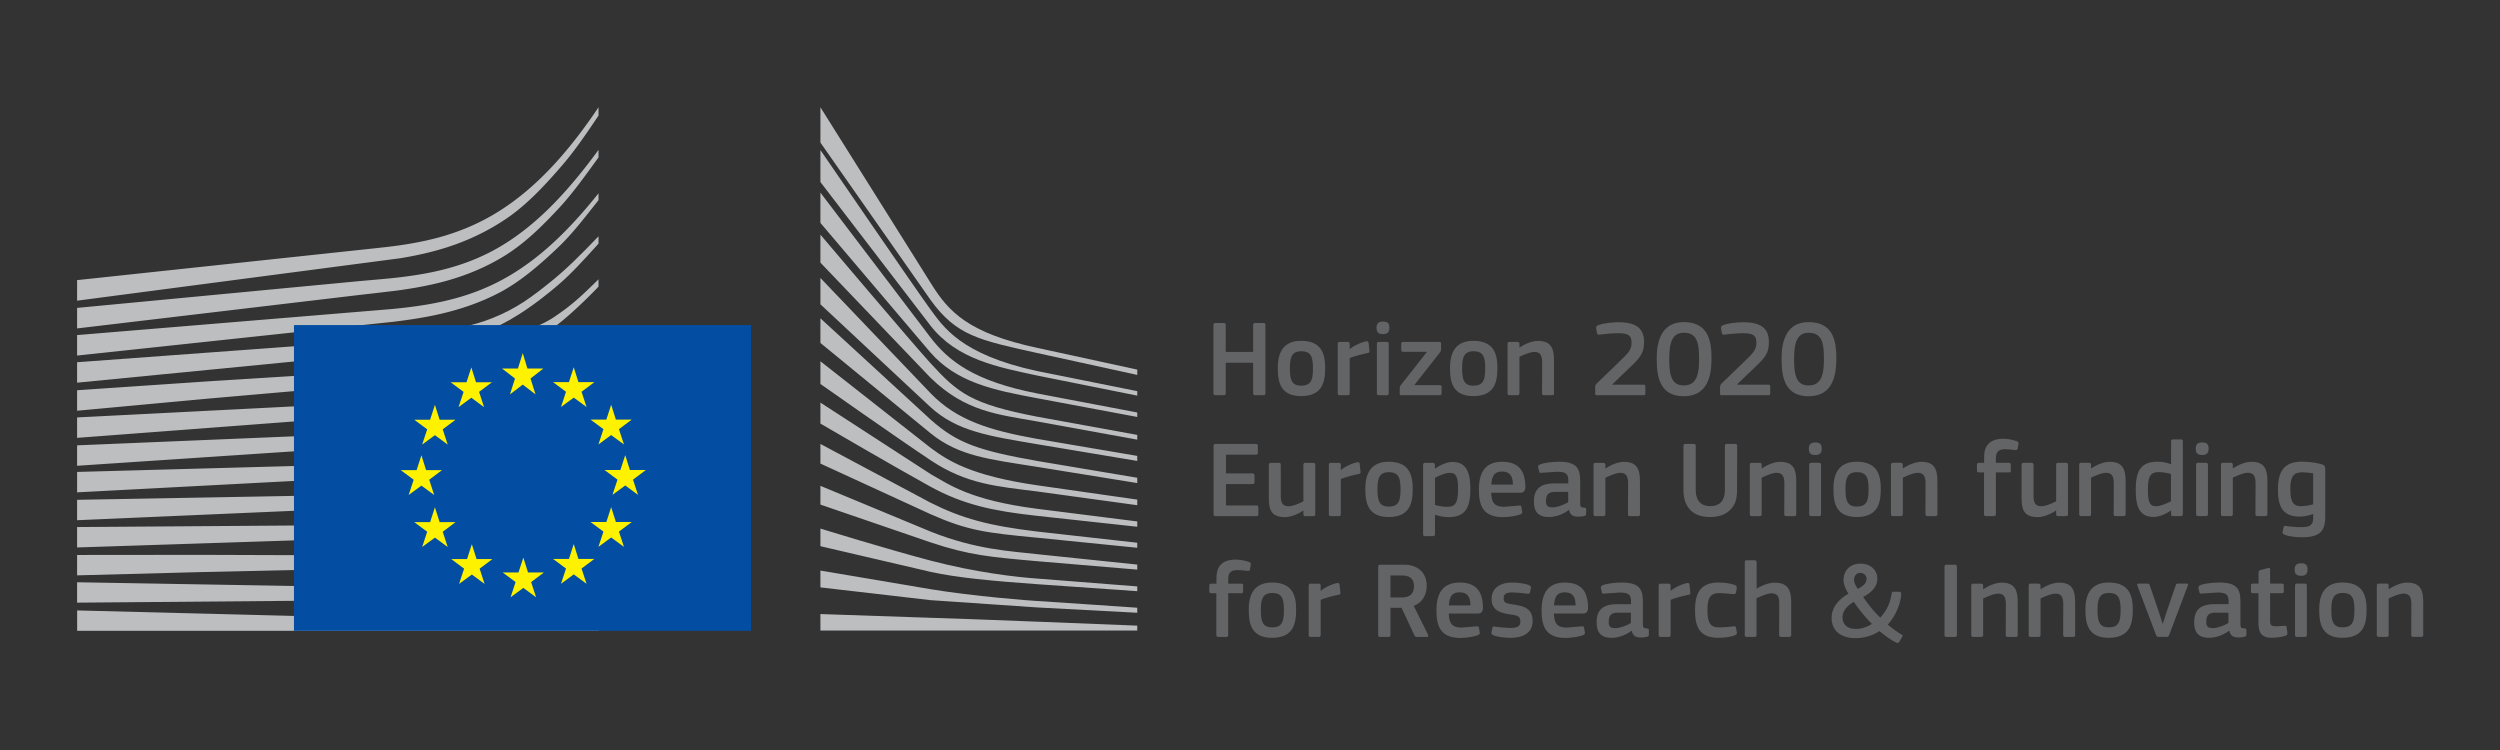 <svg xmlns="http://www.w3.org/2000/svg" xmlns:xlink="http://www.w3.org/1999/xlink" width="300" height="90" xmlns:v="http://vecta.io/nano"><rect width="100%" height="100%" fill="#333333" stroke="none"/><g transform="matrix(1.127 0 0 1.127 -9.75 2.747)"><g transform="matrix(.643 0 0 .643 6.016 3.206)"><defs><path id="A" d="M0 .002h609.449v113.386H0z"/></defs><clipPath id="B"><use xlink:href="#A"/></clipPath><path clip-path="url(#B)" d="M16.866 41.015l53.497-7.026c2.253-.369 4.252-.803 6.118-1.325 4.206-1.158 8.082-2.932 11.511-5.267 3.286-2.223 6.346-5.456 9.376-9.001 1.929-2.257 3.954-5.199 5.842-8.039v-1.37c-2.24 3.341-4.447 6.22-6.717 8.764-3.008 3.374-6.164 6.133-9.382 8.205-3.318 2.155-7.056 3.763-11.104 4.781-1.816.459-3.761.833-5.945 1.141-1.44.203-2.925.359-4.36.512l-48.836 5.22zm69.771-8.792c-3.256 1.889-7.018 3.268-11.177 4.106-1.779.361-3.715.655-5.925.898-1.297.141-2.604.256-3.913.369l-2.115.188-46.641 4.425v3.401l46.862-5.558 2.127-.241 3.926-.465c2.267-.305 4.252-.654 6.065-1.068 4.322-.973 8.227-2.511 11.601-4.57 3.354-2.029 6.319-4.869 9.505-8.34 1.984-2.163 4.191-5.213 6.258-8.08v-1.247c-2.433 3.327-4.743 6.121-7.028 8.504-3.111 3.247-6.321 5.829-9.545 7.678m9.106-.833c-3.176 2.935-6.489 5.243-9.853 6.861-3.289 1.597-6.969 2.719-11.251 3.428-1.768.296-3.689.538-5.872.738L16.866 46.71v3.394l46.135-4.934 5.97-.632c2.247-.261 4.209-.557 5.995-.898 4.435-.843 8.24-2.105 11.631-3.853 3.467-1.766 6.928-4.706 10.149-7.816 2.16-2.087 4.239-4.781 6.464-7.605v-1.132c-2.568 3.217-5.019 5.898-7.467 8.156m-12.55 17.624c-3.023 1.704-5.283 2.684-9.597 3.138-2.606.281-5.288.417-7.882.547l-3.765.206-23.396 1.467-21.687 1.473v3.394l21.903-2.026 23.333-2.037 5.837-.454a114.34 114.34 0 0 0 5.88-.592c4.44-.577 8.233-1.483 11.591-2.762 3.62-1.365 7.031-3.481 10.45-5.97 3.08-2.242 7.345-6.667 7.35-6.725v-1.199c-2.787 2.739-4.392 4.279-7.445 6.304-3.647 2.422-9.863 3.708-12.572 5.236m1.101 6.446c-3.273.968-6.958 1.623-11.265 2.002-1.746.153-3.627.27-5.755.355l-5.806.257-44.602 2.274v3.383l44.735-3.386 5.787-.398a122.98 122.98 0 0 0 5.829-.507c4.417-.497 8.193-1.264 11.544-2.345 3.715-1.187 7.337-2.906 10.763-5.11 2.529-1.623 5.06-3.56 7.686-5.867v-.06c-2.894 2.488-5.651 3.04-8.398 4.712-3.367 2.056-6.903 3.634-10.518 4.69m-.534 5.624c-3.298.776-6.871 1.275-11.247 1.569-1.688.116-3.502.201-5.712.271l-5.752.206-44.183 1.841v3.384l44.296-2.953 5.737-.346 5.766-.416c4.458-.414 8.105-1.019 11.479-1.898 3.783-.981 7.462-2.422 10.932-4.28 2.684-1.432 5.36-3.155 8.134-5.232v-1.445c-2.997 2.18-5.872 3.958-8.752 5.408a47.9 47.9 0 0 1-10.698 3.891m-.491 5.511c-3.308.611-6.873 1.001-11.215 1.227-1.635.085-3.384.146-5.671.198l-49.516 1.352v3.38l43.909-2.309 5.689-.291 5.715-.344c4.401-.341 8.026-.827 11.398-1.537 3.83-.803 7.548-1.972 11.046-3.475 2.82-1.206 5.645-2.675 8.587-4.463v-1.356c-3.143 1.841-6.13 3.319-9.098 4.503-3.451 1.382-7.1 2.43-10.844 3.115m-.389 5.536c-6.075.816-12.329.913-18.379 1.003l-4.159.07-43.476.787v3.377l43.551-1.892 4.149-.176c6.09-.245 12.392-.496 18.55-1.482 3.898-.62 7.648-1.534 11.15-2.722 2.897-.978 5.902-2.244 8.945-3.739V66.06c-3.199 1.502-6.342 2.749-9.362 3.683-3.459 1.078-7.149 1.882-10.969 2.388m-.344 5.572c-5.694.474-11.521.474-17.155.474l-5.258.016-43.257.307v3.379l43.305-1.412 5.245-.147c5.664-.144 11.524-.294 17.273-.921 4.018-.434 7.676-1.07 11.178-1.944 3.055-.754 6.193-1.767 9.343-2.978v-1.241c-3.253 1.177-6.494 2.137-9.65 2.837-3.469.769-7.076 1.303-11.024 1.63m-.221 5.49l-7.854.141c-1.101 0-2.202-.006-3.298-.015l-11.208-.139-22.408-.077-20.681.021V86.5l20.729-.548 22.383-.499 11.195-.147c3.073-.05 7.126-.14 11.23-.411 4.023-.264 7.685-.667 11.195-1.232 3.158-.509 6.384-1.193 9.612-2.021v-1.198c-3.316.77-6.612 1.386-9.81 1.815-3.489.47-7.114.776-11.085.934M71.033 88.5l-11.168-.12-42.999-.737v3.377l43.01-.364 11.172-.166 11.18-.261c7.678-.248 14.556-.79 20.983-1.647v-1.174c-6.452.7-13.34 1.068-21.021 1.118-3.717.033-7.438.005-11.157-.026" fill="#bcbec0"/></g><path fill="#bcbec0" d="M16.866 64.73H72.41v-.752l-55.544-1.418z"/><g transform="matrix(.643 0 0 .643 6.016 3.206)"><defs><path id="C" d="M0 .002h609.449v113.386H0z"/></defs><clipPath id="D"><use xlink:href="#C"/></clipPath><g fill="#bcbec0"><path clip-path="url(#D)" d="M95.435 37.766c-3.279 2.656-5.812 4.543-9.828 6.15-3.494 1.4-7.249 1.972-11.539 2.562-2.762.391-5.646.966-8.403 1.151l-3.399.241-45.399 3.336v3.386l45.582-4.452 5.913-.56c2.192-.207 4.136-.451 5.947-.747 4.418-.713 8.225-1.806 11.637-3.336 3.539-1.573 7.121-4.149 10.449-6.971 2.265-1.916 4.445-4.329 6.816-6.961v-1.214c-2.868 2.985-5.246 5.373-7.776 7.415m44.521-28.779l18.381 29.288c2.84 4.538 6.088 8.125 17.584 10.566l16.503 3.589v.88l-16.706-3.657c-9.399-2.099-13.241-2.807-17.529-8.769l-18.233-26.05zm0 28.265l18.233 19.079c4.34 4.513 9.899 6.184 17.602 7.561l16.631 2.827v.835l-16.631-2.781c-7.764-1.33-13.199-2.072-17.646-6.171l-18.189-16.989zm0 6.677l18.233 16.761c4.403 3.926 7.97 5.147 17.65 6.863l16.583 2.785v.88l-16.631-2.691c-7.874-1.252-12.891-1.746-17.602-5.563l-18.233-14.95zm0 7.122l18.239 14.323c2.872 2.134 6.669 4.623 17.694 6.216l16.535 2.365v.928l-16.535-2.271c-6.625-.836-11.702-1.192-17.649-5.15-5.787-3.853-18.284-12.653-18.284-12.653zm0 6.842l18.332 11.888c2.917 1.623 6.346 4.267 17.601 5.704l16.535 2.087v.881l-16.583-1.807c-7.272-.791-12.226-1.856-17.646-4.825s-18.239-10.458-18.239-10.458zm0 6.846l18.233 9.726c5.143 2.583 9.59 3.817 17.65 4.778l16.583 1.855v.833l-16.583-1.668c-8.494-.805-11.516-1.177-17.65-3.896l-18.233-8.38zm0 6.938l18.332 7.609c7.442 2.953 13.124 3.201 17.646 3.714l16.49 1.716v.833l-16.535-1.391c-7.874-.694-11.27-.99-17.649-3.107l-18.284-6.27zm0 7.072s10.869 3.369 18.281 5.317 14.22 2.736 17.647 2.968l16.54 1.297v.79l-16.585-1.159c-7.382-.526-13.31-1.081-17.65-2.042l-18.233-4.251z"/><path clip-path="url(#D)" d="M139.956 85.707l18.281 3.091c7.041 1.166 16.583 1.901 17.602 1.948s16.583 1.114 16.583 1.114v.833l-16.583-.882-17.65-1.206-18.233-2.113zm0 7.201l18.281.62c4.262.092 34.185 1.299 34.185 1.299v.813h-52.466zm35.883-40.242c-12.693-2.737-15.565-7.375-17.694-10.252s-18.189-26.343-18.189-26.343v5.295l18.233 23.785c4.35 5.594 11.166 6.865 17.65 8.258l16.585 3.331v-.743l-16.585-3.331m0 3.71c-10.422-2.042-14.637-5.333-17.694-9.324L139.956 23.12v5.014l18.189 21.424c4.332 4.962 10.374 6.261 17.694 7.606l16.583 3.108v-.743l-16.583-3.153m0 3.85c-10.839-2.103-13.062-3.835-17.65-8.859-2.881-3.159-17.611-20.552-18.233-21.284v4.633l18.189 19.016c5.807 5.688 11.255 6.123 17.694 7.282l16.583 3.015v-.787l-16.583-3.016"/></g></g><path fill="#034ea2" d="M39.952 32.176h48.663v32.553H39.952z"/><path d="M63.486 37.867l-1.375-1.063H63.8l.511-1.644.5 1.644h1.692l-1.363 1.063.529 1.686-1.359-1.039-1.36 1.039zm.064 21.672l-1.379-1.025h1.69l.511-1.583.499 1.583h1.696l-1.365 1.025.531 1.621-1.36-1-1.359 1zm5.369-1.441l-1.378-1.022h1.69l.511-1.583.499 1.583h1.696l-1.365 1.022.531 1.625-1.36-1.003-1.359 1.003zm0-18.821l-1.378-1.023h1.69l.511-1.582.499 1.582h1.696l-1.365 1.023.531 1.621-1.36-.998-1.359.998zm3.986 3.983l-1.378-1.022h1.688l.511-1.582.502 1.582h1.692l-1.365 1.022.532 1.626-1.361-1-1.357 1zm0 10.908l-1.378-1.025h1.688l.511-1.582.502 1.582h1.692l-1.365 1.025.532 1.624-1.361-1.003-1.357 1.003zm1.495-5.535l-1.378-1.025h1.688l.515-1.581.497 1.581h1.696l-1.365 1.025.531 1.622-1.359-1.001-1.36 1.001zm-16.388-9.342l-1.375-1.025h1.687l.512-1.582.5 1.582h1.692l-1.365 1.025.531 1.624-1.359-1.002-1.361 1.002zm-3.875 3.984l-1.377-1.023h1.69l.511-1.581.499 1.581h1.696l-1.365 1.023.528 1.623-1.357-1-1.359 1zm-1.439 5.369l-1.375-1.023h1.688l.512-1.581.499 1.581h1.694l-1.363 1.023.529 1.624-1.358-.999-1.361.999zm1.439 5.539l-1.377-1.026h1.69l.511-1.58.499 1.58h1.696l-1.365 1.026.528 1.622-1.357-1.001-1.359 1.001zm3.931 3.929l-1.374-1.023h1.687l.512-1.582.5 1.582h1.692l-1.365 1.023.528 1.624-1.355-1-1.361 1z" fill="#fff200"/><g fill="#636466"><path d="M266.67 65.156v-3.358c0-1.169-.139-2.2-1.702-2.2-.706 0-1.516.394-1.945.695-.012 0-.023-.012-.035-.012v-.347c0-.15-.059-.231-.221-.231h-.821c-.162 0-.221.081-.221.231v5.222c0 .151.059.22.221.22h.821c.162 0 .221-.081.221-.22v-3.867c.312-.151 1.123-.521 1.586-.521.672 0 .834.451.834 1.135l-.012 3.254c0 .151.069.22.221.22h.834c.173.001.219-.08.219-.219m-7.329-2.628c0 1.239-.208 1.83-1.263 1.83-.973 0-1.193-.602-1.193-1.83 0-1.204.22-1.83 1.204-1.83 1.054.001 1.251.602 1.251 1.83m1.296-.081c0-1.366-.313-2.86-2.56-2.86-2.235 0-2.478 1.772-2.478 2.86 0 1.32.151 3.022 2.478 3.022 2.398.001 2.56-1.702 2.56-3.022m-6.356-2.524c0-.127-.046-.22-.208-.22h-.822c-.162 0-.231.058-.231.22v5.234c0 .151.069.22.231.22h.822c.162 0 .208-.093.208-.22zm.069-1.725c0-.394-.116-.66-.683-.66-.556 0-.683.289-.683.66 0 .335.081.672.683.672.579 0 .683-.313.683-.672m-2.223 6.159c-.023-.139-.081-.174-.208-.162l-.776.046c-.614 0-.776-.023-.776-.637v-2.883h1.239c.185 0 .22-.069.22-.22v-.579c0-.139-.035-.22-.22-.22h-1.239v-1.517c0-.15-.093-.174-.232-.139l-.776.208c-.127.035-.22.093-.22.255v1.193h-.591c-.174 0-.22.081-.22.231v.568c0 .15.046.22.22.22h.578v2.906c0 .996.069 1.841 1.425 1.841.359 0 1.1-.069 1.505-.243.116-.058.174-.139.15-.289zm-6.101.371c.116.545.452.707.996.707.174 0 .359-.023.544-.059.197-.035.279-.116.279-.243v-.486c0-.127-.046-.162-.221-.174-.359-.046-.416-.058-.416-.533v-2.235c0-1.298-.243-2.12-2.246-2.12-.544 0-1.459.081-1.957.255-.255.104-.289.197-.266.347l.104.428c.035.162.093.174.324.139l1.575-.104c.949 0 1.204.243 1.204.938v.301h-1.483c-1.459 0-2.188.579-2.177 1.934 0 .973.36 1.644 1.586 1.644.776 0 1.552-.313 2.131-.753zm-.093-.834c-.44.255-1.146.544-1.644.544-.544 0-.718-.162-.718-.672 0-.764.371-.973.95-.973h1.412zm-7.017.058l-.428-1.331-.926-2.71c-.058-.174-.116-.208-.278-.208h-.915c-.15 0-.174.104-.127.231l1.968 5.211c.058.162.116.231.324.231h.776c.185 0 .266-.069.324-.243l1.969-5.211c.058-.139.035-.22-.139-.22h-.88c-.174 0-.221.058-.266.185l-.926 2.686-.44 1.378zm-4.469-1.424c0 1.239-.208 1.83-1.262 1.83-.973 0-1.193-.602-1.193-1.83 0-1.204.22-1.83 1.204-1.83 1.053.001 1.251.602 1.251 1.83m1.296-.081c0-1.366-.313-2.86-2.559-2.86-2.235 0-2.479 1.772-2.479 2.86 0 1.32.151 3.022 2.479 3.022 2.397.001 2.559-1.702 2.559-3.022m-6.137 2.71v-3.358c0-1.169-.139-2.2-1.702-2.2-.707 0-1.517.394-1.945.695-.012 0-.023-.012-.035-.012v-.347c0-.15-.058-.231-.22-.231h-.822c-.162 0-.22.081-.22.231v5.222c0 .151.058.22.22.22h.822c.162 0 .22-.081.22-.22v-3.867c.312-.151 1.123-.521 1.586-.521.672 0 .834.451.834 1.135l-.012 3.254c0 .151.069.22.22.22h.834c.174.001.22-.08.22-.219m-6.114 0v-3.358c0-1.169-.139-2.2-1.702-2.2-.707 0-1.517.394-1.945.695-.012 0-.023-.012-.035-.012v-.347c0-.15-.058-.231-.22-.231h-.822c-.162 0-.22.081-.22.231v5.222c0 .151.058.22.22.22h.822c.162 0 .22-.081.22-.22v-3.867c.312-.151 1.123-.521 1.586-.521.672 0 .834.451.834 1.135l-.012 3.254c0 .151.069.22.22.22h.834c.174.001.22-.08.22-.219m-7.793 0c0 .151.058.22.221.22h.879c.162 0 .221-.093.221-.22v-7.237c0-.139-.059-.231-.221-.231h-.879c-.163 0-.221.081-.221.231zm-8.302-5.952c0 .463-.394.764-.926 1.054-.266-.371-.405-.695-.405-.973 0-.312.197-.729.66-.729.382 0 .672.278.672.648m-1.146 5.315c-.776 0-1.413-.359-1.413-1.25 0-.66.475-1.204 1.204-1.633.417.648 1.227 1.667 1.934 2.351-.579.37-1.182.544-1.725.532m4.921.88c.093-.139.093-.197-.046-.278-.498-.289-1.019-.672-1.471-1.065.614-.637 1.354-1.957 1.424-3.184.012-.22-.035-.301-.243-.312h-.522c-.208 0-.22.023-.255.231a4.58 4.58 0 0 1-1.204 2.525c-.706-.683-1.285-1.402-1.818-2.201.926-.486 1.505-1.112 1.505-1.945 0-.903-.706-1.598-1.783-1.598-1.169 0-1.818.788-1.818 1.772 0 .336.185.903.533 1.425-1.123.648-1.795 1.528-1.795 2.559 0 1.528 1.158 2.177 2.559 2.177.869 0 1.783-.255 2.536-.753.521.452 1.297.996 1.772 1.216.185.082.266.023.347-.081zm-11.799-.243v-3.358c0-1.169-.162-2.2-1.759-2.2-.718 0-1.506.382-1.922.637v-2.802c0-.139-.058-.22-.232-.22h-.822c-.15 0-.208.069-.208.22v7.723c0 .151.058.22.208.22h.822c.174 0 .22-.081.22-.22v-3.902c.313-.14 1.123-.522 1.587-.522.694 0 .834.441.834 1.077l-.012 3.346c0 .151.069.22.232.22h.822c.173 0 .231-.081.231-.22m-5.871-.729c-.035-.197-.116-.197-.301-.174-.475.058-1.146.104-1.494.104-.926 0-1.25-.428-1.25-1.876 0-1.285.324-1.772 1.262-1.772.393 0 .938.059 1.412.104.221.012.313.012.36-.162l.081-.463a.27.27 0 0 0-.174-.324c-.497-.208-1.25-.279-1.783-.279-2.142 0-2.479 1.483-2.479 2.918 0 1.575.313 2.964 2.479 2.964.567 0 1.32-.081 1.759-.266.208-.093.243-.185.197-.359zm-6.971-2.999c.405-.174 1.227-.405 1.876-.533.243-.046.232-.116.22-.278l-.081-.776c-.023-.197-.127-.232-.278-.197-.544.104-1.366.497-1.714.821l-.023-.023v-.509c0-.139-.058-.231-.232-.231h-.821c-.162 0-.22.081-.22.231v5.222c0 .151.058.22.22.22h.834c.162 0 .22-.081.22-.22v-3.728zm-4.133 3.3c.116.545.452.707.996.707a2.94 2.94 0 0 0 .544-.059c.197-.035.279-.116.279-.243v-.486c0-.127-.046-.162-.22-.174-.36-.046-.417-.058-.417-.533v-2.235c0-1.298-.243-2.12-2.246-2.12-.544 0-1.459.081-1.957.255-.255.104-.289.197-.266.347l.104.428c.035.162.093.174.324.139l1.575-.104c.949 0 1.204.243 1.204.938v.301h-1.482c-1.46 0-2.188.579-2.178 1.934 0 .973.36 1.644 1.587 1.644.775 0 1.551-.313 2.131-.753zm-.093-.834c-.44.255-1.146.544-1.644.544-.544 0-.718-.162-.718-.672 0-.764.371-.973.95-.973h1.412zm-7.039-3.265c.961 0 1.146.683 1.146 1.389h-2.293c.057-.868.289-1.389 1.146-1.389m1.91 2.259c.463 0 .579-.289.567-.707-.035-1.25-.405-2.594-2.478-2.594-2.258 0-2.466 1.853-2.466 2.976 0 1.506.324 2.918 2.535 2.918.568 0 1.413-.116 1.864-.289.208-.093.232-.185.197-.36l-.069-.382c-.035-.22-.104-.22-.313-.197l-1.505.127c-.95 0-1.366-.324-1.401-1.493h3.068zm-5.338.787c0-1.378-.996-1.598-2.096-1.76-.707-.116-.984-.174-.984-.625 0-.44.174-.648.915-.648.428 0 1.077.069 1.575.127.208.023.278 0 .313-.163l.093-.416c.035-.174-.046-.266-.243-.347-.486-.185-1.285-.255-1.76-.255-1.297 0-2.177.603-2.177 1.749 0 1.262.996 1.505 2.131 1.667.729.104.926.22.926.753 0 .463-.301.66-1.042.66-.393 0-1.135-.059-1.644-.14-.185-.023-.266-.012-.301.174l-.081.382c-.035.185.012.289.243.382.44.174 1.216.255 1.795.255 1.193-.001 2.34-.441 2.34-1.795m-7.77-3.046c.961 0 1.146.683 1.146 1.389h-2.293c.058-.868.289-1.389 1.146-1.389m1.911 2.259c.464 0 .579-.289.568-.707-.035-1.25-.406-2.594-2.479-2.594-2.258 0-2.466 1.853-2.466 2.976 0 1.506.324 2.918 2.536 2.918.567 0 1.412-.116 1.864-.289.208-.093.232-.185.197-.36l-.069-.382c-.035-.22-.104-.22-.313-.197l-1.505.127c-.949 0-1.366-.324-1.401-1.493h3.068zm-6.773-2.941c0 1.054-.73 1.227-1.298 1.227h-1.204v-2.34h1.227c.672 0 1.274.243 1.274 1.112m-.023 2.119c1.007-.382 1.378-1.297 1.378-2.119 0-1.598-1.169-2.258-2.362-2.258h-2.571c-.174 0-.231.081-.231.22v7.249c0 .151.058.22.231.22h.857c.162 0 .22-.093.22-.231v-2.872h1.181l1.355 2.906c.069.162.162.197.335.197h.996c.127 0 .185-.104.127-.243zm-9.912-.637c.405-.174 1.227-.405 1.876-.533.243-.046.232-.116.22-.278l-.081-.776c-.023-.197-.127-.232-.278-.197-.545.104-1.366.497-1.714.821l-.023-.023v-.509c0-.139-.058-.231-.232-.231h-.821c-.162 0-.221.081-.221.231v5.222c0 .151.059.22.221.22h.834c.162 0 .22-.081.22-.22v-3.728zm-3.914 1.1c0 1.239-.208 1.83-1.262 1.83-.973 0-1.193-.602-1.193-1.83 0-1.204.221-1.83 1.204-1.83 1.054.001 1.251.602 1.251 1.83m1.297-.081c0-1.366-.312-2.86-2.559-2.86-2.235 0-2.479 1.772-2.479 2.86 0 1.32.151 3.022 2.479 3.022 2.397.001 2.559-1.702 2.559-3.022m-7.225-1.725h1.378c.174 0 .208-.069.208-.232v-.567c0-.139-.035-.22-.208-.22h-1.378v-.486c0-.672.289-.961.984-.961a9.97 9.97 0 0 1 .996.081c.197.023.289.012.335-.139l.081-.464c.023-.127.023-.255-.15-.324-.487-.197-1.135-.266-1.46-.266-1.471 0-2.038.764-2.038 1.945v.614h-.544c-.162 0-.22.081-.22.231v.556c0 .162.058.232.22.232h.533v4.435c0 .151.069.22.231.22h.822c.162 0 .208-.093.208-.22v-4.434z"/><path d="M252.52 49.593c0-1.528.556-1.737 1.274-1.737.37 0 .798.046 1.158.104v3.3a5.05 5.05 0 0 1-1.308.197c-.81-.001-1.123-.452-1.123-1.864m1.216-2.872c-1.979 0-2.535 1.159-2.535 2.976 0 1.714.452 2.872 2.327 2.872.37 0 .834-.069 1.424-.279v.382c0 .718-.243 1.02-1.227 1.02a11.29 11.29 0 0 1-1.598-.116c-.22-.035-.301-.023-.335.162l-.093.428c-.023.127-.012.243.232.336.475.197 1.262.266 1.864.266 2.212 0 2.443-.996 2.443-2.327v-4.898c0-.208-.035-.428-.313-.521-.568-.185-1.459-.301-2.189-.301m-3.659 5.57v-3.358c0-1.169-.139-2.2-1.702-2.2-.706 0-1.516.394-1.945.695-.012 0-.023-.012-.035-.012v-.347c0-.15-.058-.231-.22-.231h-.821c-.162 0-.221.081-.221.231v5.222c0 .151.059.22.221.22h.821c.162 0 .22-.081.22-.22v-3.867c.313-.151 1.123-.521 1.587-.521.672 0 .834.451.834 1.135l-.012 3.254c0 .151.069.22.221.22h.834c.173.001.219-.08.219-.219m-6.333-5.233c0-.127-.046-.22-.208-.22h-.822c-.162 0-.232.058-.232.22v5.234c0 .151.069.22.232.22h.822c.162 0 .208-.093.208-.22zm.069-1.725c0-.394-.116-.66-.683-.66-.556 0-.683.289-.683.66 0 .335.081.672.683.672.579 0 .683-.313.683-.672m-4.006 5.604c-.336.174-1.088.521-1.564.521-.602 0-.892-.243-.892-1.725 0-1.46.279-1.899 1.123-1.899a4.74 4.74 0 0 1 1.332.197v2.906zm1.262 1.354v-7.711c0-.14-.023-.232-.208-.232h-.822c-.185 0-.22.081-.22.232v2.397c-.012 0-.012.012-.023.012-.497-.185-.973-.266-1.435-.266-1.876 0-2.304 1.123-2.304 3.022 0 1.748.393 2.86 1.899 2.86.683 0 1.424-.394 1.83-.683.012 0 .023.012.035.012v.371c0 .15.058.208.208.208h.834c.161-.001.208-.082.208-.221m-6.091 0v-3.358c0-1.169-.14-2.2-1.702-2.2-.706 0-1.517.394-1.945.695-.012 0-.023-.012-.035-.012v-.347c0-.15-.058-.231-.22-.231h-.822c-.162 0-.22.081-.22.231v5.222c0 .151.058.22.22.22h.822c.162 0 .22-.081.22-.22v-3.867c.313-.151 1.123-.521 1.586-.521.672 0 .834.451.834 1.135l-.012 3.254c0 .151.069.22.22.22h.834c.174.001.22-.08.22-.219m-6.136 0v-5.222c0-.15-.059-.231-.221-.231h-.821c-.174 0-.22.093-.22.231v3.868c-.302.15-1.065.521-1.564.521-.706 0-.845-.44-.845-1.135v-3.254c0-.15-.058-.231-.208-.231h-.845c-.162 0-.22.093-.22.231v3.404c0 1.216.151 2.142 1.714 2.142.706 0 1.494-.382 1.945-.695l.023.012v.359c0 .139.046.22.22.22h.821c.162-.001.221-.069.221-.221m-7.678-4.434h1.379c.174 0 .208-.069.208-.232v-.567c0-.139-.035-.22-.208-.22h-1.379v-.486c0-.672.289-.961.984-.961a9.96 9.96 0 0 1 .996.081c.197.023.289.012.336-.139l.081-.464c.023-.127.023-.255-.151-.324a4.44 4.44 0 0 0-1.459-.266c-1.471 0-2.038.764-2.038 1.945v.614h-.545c-.162 0-.22.081-.22.231v.556c0 .162.058.232.22.232h.533v4.435c0 .151.069.22.232.22h.821c.162 0 .208-.093.208-.22v-4.434zm-6.229 4.434v-3.358c0-1.169-.139-2.2-1.702-2.2-.706 0-1.516.394-1.945.695-.012 0-.023-.012-.035-.012v-.347c0-.15-.058-.231-.22-.231h-.821c-.162 0-.221.081-.221.231v5.222c0 .151.059.22.221.22h.821c.162 0 .22-.081.22-.22v-3.867c.313-.151 1.123-.521 1.587-.521.672 0 .834.451.834 1.135l-.012 3.254c0 .151.069.22.22.22h.834c.172.001.219-.08.219-.219m-7.33-2.628c0 1.239-.208 1.83-1.262 1.83-.973 0-1.193-.602-1.193-1.83 0-1.204.22-1.83 1.204-1.83 1.054.001 1.251.602 1.251 1.83m1.298-.081c0-1.366-.313-2.86-2.56-2.86-2.235 0-2.478 1.772-2.478 2.86 0 1.32.15 3.022 2.478 3.022 2.398.001 2.56-1.702 2.56-3.022m-6.357-2.524c0-.127-.046-.22-.208-.22h-.822c-.162 0-.232.058-.232.22v5.234c0 .151.069.22.232.22h.822c.162 0 .208-.093.208-.22zm.069-1.725c0-.394-.116-.66-.683-.66-.556 0-.683.289-.683.66 0 .335.081.672.683.672.579 0 .683-.313.683-.672m-2.71 6.958v-3.358c0-1.169-.139-2.2-1.702-2.2-.707 0-1.517.394-1.945.695-.012 0-.023-.012-.035-.012v-.347c0-.15-.058-.231-.22-.231h-.822c-.162 0-.22.081-.22.231v5.222c0 .151.058.22.22.22h.822c.162 0 .22-.081.22-.22V48.43c.312-.151 1.123-.521 1.586-.521.672 0 .834.451.834 1.135l-.012 3.254c0 .151.069.22.22.22h.834c.174.001.22-.08.22-.219m-9.159-.845c-1.019 0-1.54-.614-1.54-1.749v-4.643c0-.139-.058-.231-.22-.231h-.869c-.162 0-.22.081-.22.231v4.643c0 .603.104 1.159.347 1.622.44.845 1.274 1.285 2.501 1.285 1.159 0 2.2-.441 2.652-1.541.174-.451.208-.903.208-1.366l.012-4.643c0-.139-.046-.231-.208-.231h-.869a.2.2 0 0 0-.231.231v4.643c.001 1.193-.556 1.749-1.563 1.749m-7.48.845v-3.358c0-1.169-.139-2.2-1.702-2.2-.707 0-1.517.394-1.945.695-.012 0-.023-.012-.035-.012v-.347c0-.15-.058-.231-.22-.231h-.822c-.162 0-.22.081-.22.231v5.222c0 .151.058.22.22.22h.822c.162 0 .22-.081.22-.22v-3.867c.313-.151 1.123-.521 1.586-.521.672 0 .834.451.834 1.135l-.012 3.254c0 .151.069.22.22.22h.834c.174.001.22-.08.22-.219m-7.548-.428c.116.545.451.707.996.707a2.89 2.89 0 0 0 .544-.059c.197-.035.278-.116.278-.243v-.486c0-.127-.046-.162-.22-.174-.359-.046-.416-.058-.416-.533V48.85c0-1.298-.243-2.12-2.246-2.12-.544 0-1.46.081-1.957.255-.255.104-.289.197-.266.347l.104.428c.035.162.093.174.324.139l1.575-.104c.949 0 1.204.243 1.204.938v.301h-1.483c-1.459 0-2.188.579-2.177 1.934 0 .973.36 1.644 1.586 1.644.776 0 1.552-.313 2.131-.753zm-.093-.834c-.44.255-1.146.544-1.644.544-.544 0-.718-.162-.718-.672 0-.764.371-.973.95-.973h1.412zm-7.039-3.265c.96 0 1.146.683 1.146 1.389h-2.292c.057-.868.289-1.389 1.146-1.389m1.911 2.259c.463 0 .578-.289.567-.707-.035-1.25-.405-2.594-2.478-2.594-2.259 0-2.466 1.853-2.466 2.976 0 1.506.324 2.918 2.535 2.918.567 0 1.413-.116 1.864-.289.208-.093.231-.185.197-.36l-.069-.382c-.035-.22-.104-.22-.312-.197l-1.505.127c-.95 0-1.366-.324-1.402-1.493h3.069zm-6.6-.394c0 1.459-.289 1.887-1.123 1.887-.394 0-.811-.046-1.332-.197v-2.895c.347-.185 1.077-.521 1.552-.521.614 0 .903.254.903 1.725m1.308.011c0-1.748-.393-2.895-1.911-2.895-.672 0-1.413.405-1.83.695l-.035-.023v-.347c0-.139-.046-.231-.208-.231h-.822c-.162 0-.22.081-.22.231v7.341c0 .151.035.232.22.232h.822c.185 0 .22-.104.22-.232v-2.038l.012-.012c.533.185 1.065.255 1.447.255 1.83 0 2.304-1.088 2.304-2.976m-7.434.023c0 1.239-.208 1.83-1.262 1.83-.973 0-1.193-.602-1.193-1.83 0-1.204.221-1.83 1.204-1.83 1.054.001 1.251.602 1.251 1.83m1.297-.081c0-1.366-.312-2.86-2.559-2.86-2.235 0-2.479 1.772-2.479 2.86 0 1.32.151 3.022 2.479 3.022 2.397.001 2.559-1.702 2.559-3.022m-7.653-1.019c.405-.174 1.227-.405 1.876-.533.243-.046.232-.116.22-.278l-.081-.776c-.023-.197-.127-.232-.278-.197-.545.104-1.366.497-1.714.821l-.023-.023v-.509a.2.2 0 0 0-.232-.231h-.821c-.162 0-.221.081-.221.231v5.222c0 .151.059.22.221.22h.834c.162 0 .22-.081.22-.22v-3.728zm-2.722 3.728v-5.222c0-.15-.058-.231-.22-.231h-.822c-.174 0-.22.093-.22.231v3.868c-.301.15-1.065.521-1.563.521-.706 0-.845-.44-.845-1.135v-3.254c0-.15-.058-.231-.208-.231h-.845c-.162 0-.22.093-.22.231v3.404c0 1.216.15 2.142 1.714 2.142.706 0 1.494-.382 1.945-.695l.023.012v.359c0 .139.046.22.22.22h.822c.162-.001.22-.069.22-.221m-10.827.012c0 .139.069.208.232.208h4.319c.162 0 .22-.058.22-.208v-.707c0-.15-.069-.22-.208-.22h-3.242v-2.281h2.802c.174 0 .232-.069.232-.208v-.718c0-.139-.081-.208-.232-.208h-2.802v-1.992h3.161c.174 0 .231-.069.231-.208v-.718a.2.2 0 0 0-.22-.22h-4.261a.2.2 0 0 0-.232.231zm63.355-19.313c1.424 0 1.633 1.054 1.633 2.814 0 1.621-.266 2.791-1.633 2.791-1.343 0-1.54-1.193-1.54-2.791.001-1.552.209-2.814 1.54-2.814m0 6.751c2.779 0 2.953-2.594 2.953-4.053 0-1.725-.278-3.833-2.953-3.833-2.71 0-2.872 2.721-2.872 3.833 0 1.632.127 4.053 2.872 4.053m-7.608-1.263l2.293-2.2c.764-.776 1.088-1.274 1.088-2.304 0-1.32-.683-2.107-2.721-2.107-.44 0-1.528.069-2.142.313-.255.104-.255.22-.231.359l.081.463c.035.162.093.208.301.185.509-.069 1.273-.151 1.968-.151 1.204 0 1.413.324 1.413 1.077 0 .556-.313.984-.764 1.424l-1.169 1.146-1.783 1.714c-.116.116-.15.243-.15.382v.66a.16.16 0 0 0 .197.197h4.956c.139 0 .185-.069.185-.197v-.729c0-.139-.058-.197-.197-.197h-3.3zm-5.685-5.489c1.425 0 1.633 1.054 1.633 2.814 0 1.621-.266 2.791-1.633 2.791-1.343 0-1.54-1.193-1.54-2.791 0-1.552.209-2.814 1.54-2.814m0 6.751c2.779 0 2.953-2.594 2.953-4.053 0-1.725-.279-3.833-2.953-3.833-2.71 0-2.872 2.721-2.872 3.833 0 1.632.127 4.053 2.872 4.053m-7.607-1.263l2.292-2.2c.764-.776 1.088-1.274 1.088-2.304 0-1.32-.683-2.107-2.721-2.107-.44 0-1.528.069-2.142.313-.255.104-.255.22-.231.359l.081.463c.035.162.093.208.301.185.509-.069 1.273-.151 1.968-.151 1.204 0 1.413.324 1.413 1.077 0 .556-.313.984-.764 1.424l-1.169 1.146-1.783 1.714c-.116.116-.15.243-.15.382v.66a.16.16 0 0 0 .197.197h4.956c.139 0 .185-.069.185-.197v-.729c0-.139-.058-.197-.197-.197h-3.301zm-6.206.938v-3.358c0-1.169-.139-2.2-1.702-2.2-.707 0-1.517.394-1.945.695-.012 0-.023-.012-.035-.012v-.347c0-.151-.059-.232-.221-.232h-.821c-.162 0-.22.081-.22.232v5.222c0 .151.058.22.22.22h.821c.162 0 .221-.081.221-.22v-3.867c.312-.151 1.123-.521 1.586-.521.672 0 .834.452.834 1.135l-.012 3.254c0 .151.069.22.221.22h.834c.174.001.22-.08.22-.22m-7.329-2.628c0 1.239-.208 1.83-1.262 1.83-.973 0-1.193-.602-1.193-1.83 0-1.204.22-1.83 1.204-1.83 1.053.001 1.251.603 1.251 1.83m1.296-.081c0-1.366-.313-2.86-2.559-2.86-2.235 0-2.479 1.772-2.479 2.86 0 1.32.151 3.022 2.479 3.022 2.397.001 2.559-1.701 2.559-3.022m-8.846 1.853l2.71-3.451a.56.56 0 0 0 .139-.382v-.568c0-.162-.069-.197-.22-.197h-3.798c-.162 0-.22.058-.22.208v.625c0 .162.058.22.22.22h2.524l-2.778 3.532c-.116.139-.127.255-.127.382v.509a.16.16 0 0 0 .197.197h4.041c.151 0 .22-.069.22-.22v-.648c0-.151-.069-.208-.231-.208h-2.676zm-2.721-4.377c0-.127-.046-.22-.208-.22h-.822c-.162 0-.232.058-.232.22v5.234c0 .151.069.22.232.22h.822c.162 0 .208-.093.208-.22zm.069-1.726c0-.394-.116-.66-.683-.66-.555 0-.683.289-.683.66 0 .336.081.672.683.672.579 0 .683-.313.683-.672m-4.226 3.231c.405-.174 1.227-.405 1.876-.533.243-.046.232-.116.22-.278l-.081-.776c-.023-.197-.127-.232-.278-.197-.544.104-1.366.498-1.714.822l-.023-.023v-.509a.2.2 0 0 0-.231-.232h-.822c-.162 0-.22.081-.22.232v5.222c0 .151.058.22.22.22h.834c.162 0 .22-.081.22-.22v-3.728zm-3.914 1.1c0 1.239-.208 1.83-1.262 1.83-.973 0-1.193-.602-1.193-1.83 0-1.204.22-1.83 1.204-1.83 1.054.001 1.251.603 1.251 1.83m1.298-.081c0-1.366-.313-2.86-2.56-2.86-2.235 0-2.478 1.772-2.478 2.86 0 1.32.15 3.022 2.478 3.022 2.398.001 2.56-1.701 2.56-3.022m-7.665-1.679h-2.918v-2.848c0-.139-.046-.232-.208-.232h-.868a.2.2 0 0 0-.232.232v7.237c0 .151.069.22.232.22h.868c.162 0 .208-.093.208-.22v-3.242h2.918v3.242c0 .151.069.22.231.22h.869c.162 0 .208-.093.208-.22v-7.237c0-.139-.046-.232-.208-.232h-.869a.2.2 0 0 0-.231.232z"/></g></g></svg>
